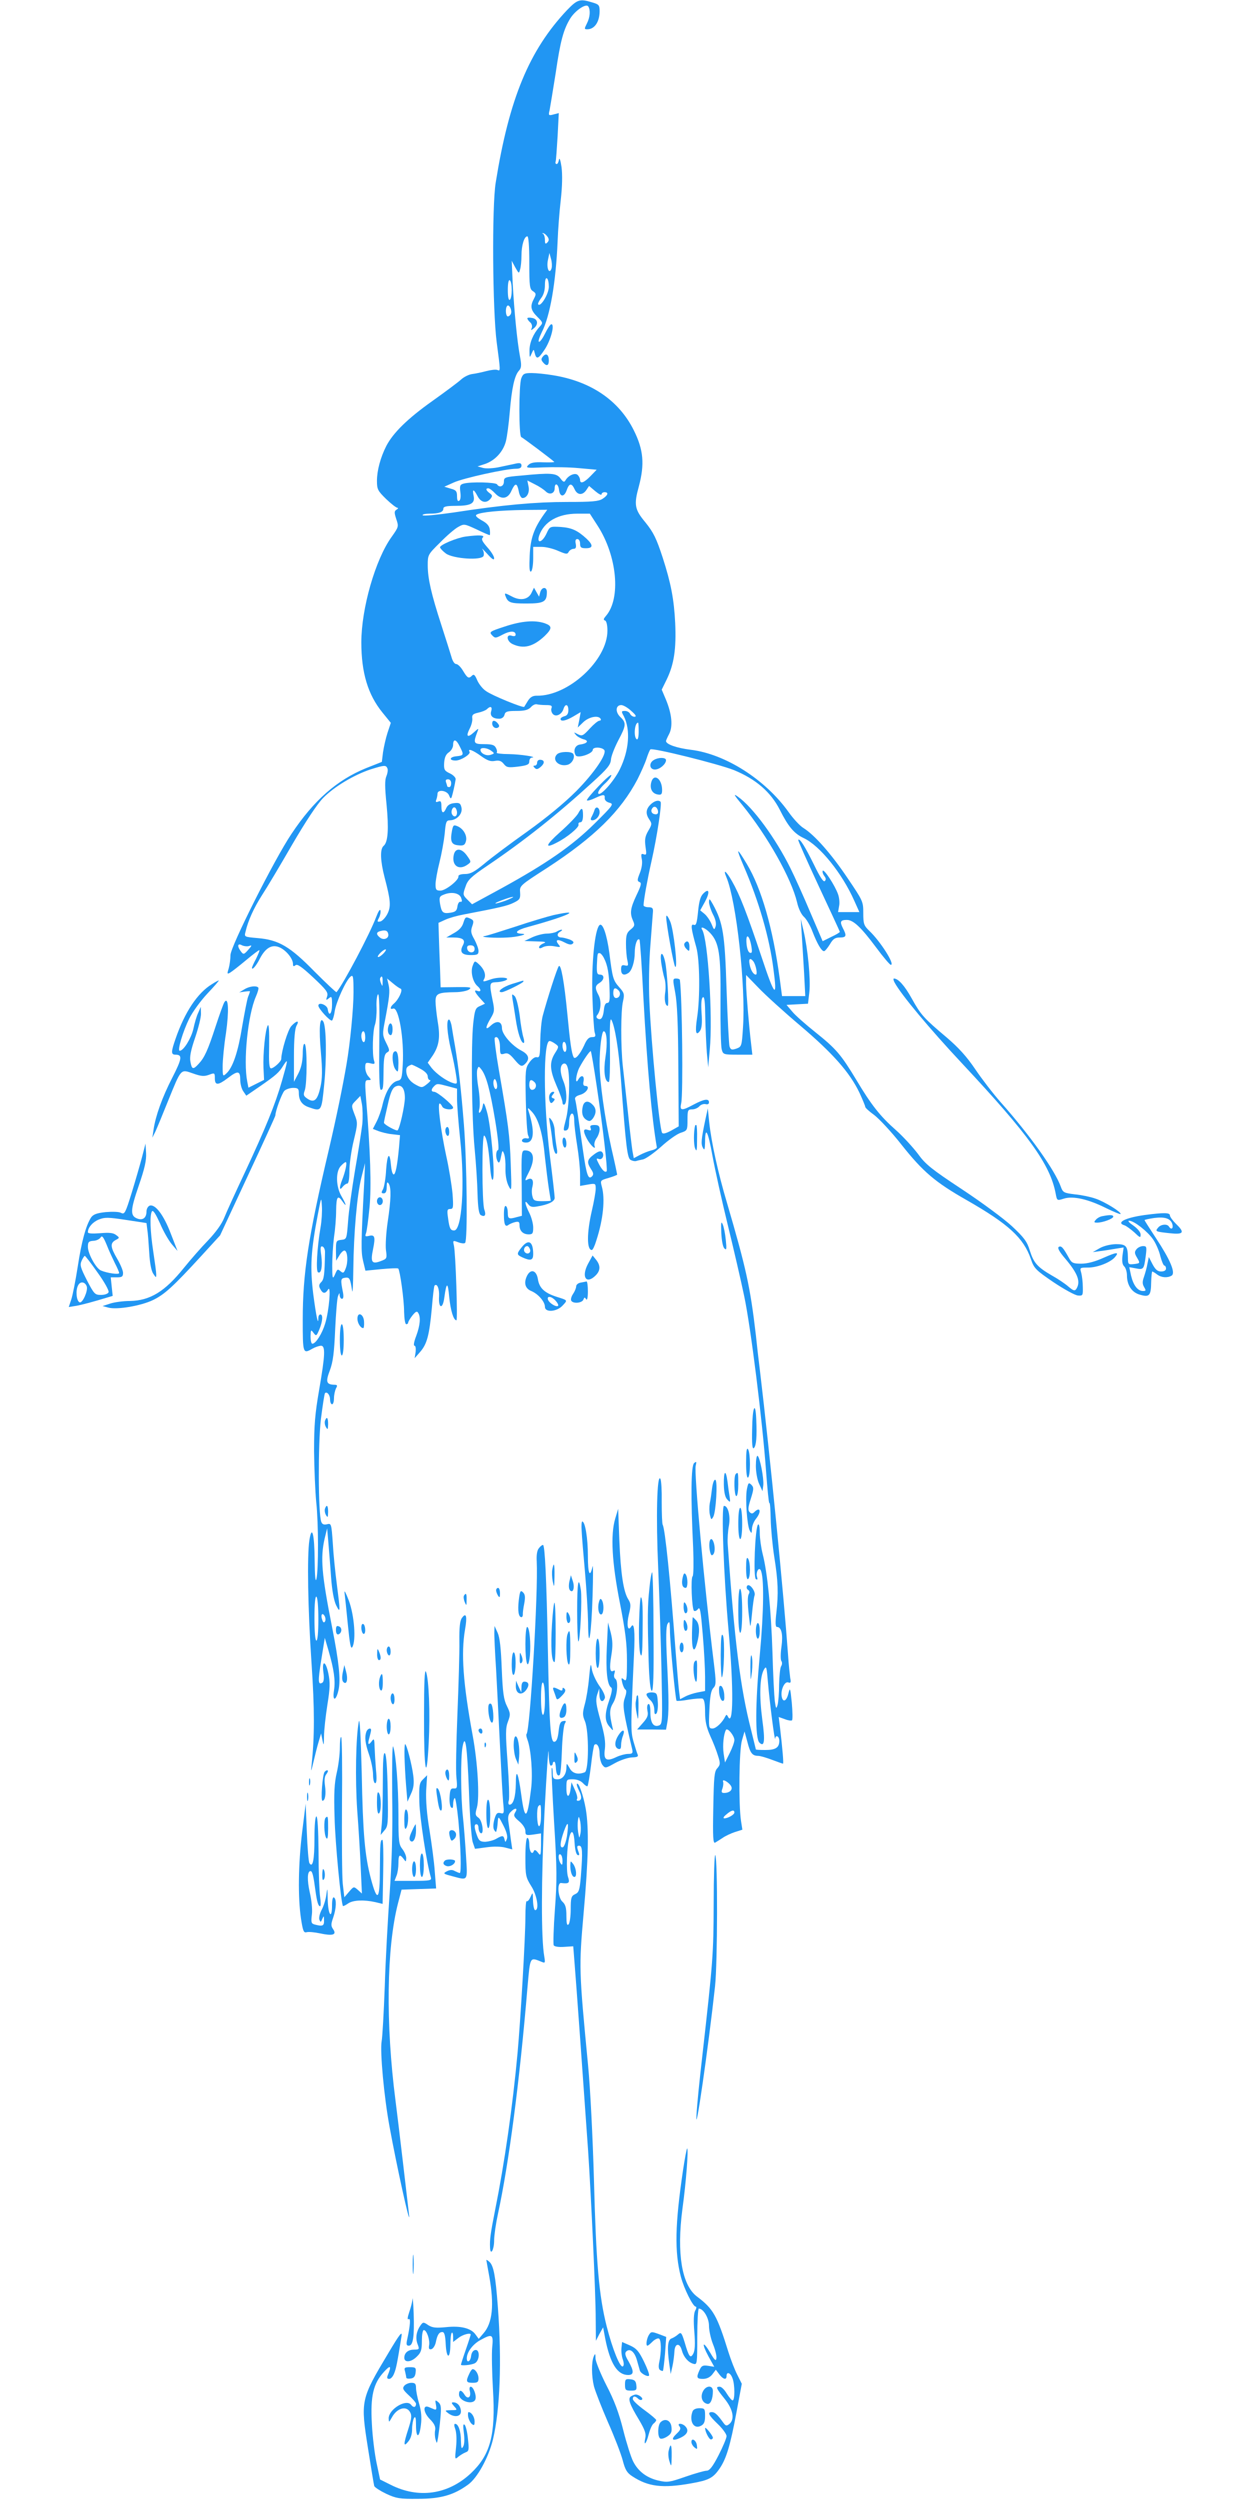 <?xml version="1.0" standalone="no"?>
<!DOCTYPE svg PUBLIC "-//W3C//DTD SVG 20010904//EN"
 "http://www.w3.org/TR/2001/REC-SVG-20010904/DTD/svg10.dtd">
<svg version="1.0" xmlns="http://www.w3.org/2000/svg"
 width="640pt" height="1280pt" viewBox="0 0 640 1280"
 preserveAspectRatio="xMidYMid meet">
<g transform="translate(0,1280) scale(0.1,-0.1)"
fill="#2196f3" stroke="none">
<path d="M2903 12748 c-193 -205 -296 -452 -365 -883 -20 -123 -16 -655 5
-817 20 -152 20 -149 3 -142 -8 3 -33 0 -56 -6 -23 -6 -55 -13 -72 -15 -17 -2
-43 -15 -57 -28 -14 -13 -81 -63 -147 -110 -127 -90 -201 -163 -236 -230 -30
-59 -48 -126 -48 -179 0 -43 4 -51 47 -93 26 -25 52 -45 58 -45 5 0 4 -4 -4
-9 -13 -8 -13 -15 -2 -49 13 -38 12 -40 -24 -91 -83 -115 -155 -366 -155 -540
0 -156 34 -268 108 -359 l43 -53 -17 -51 c-9 -28 -19 -73 -23 -100 l-6 -49
-81 -32 c-149 -61 -267 -164 -382 -337 -87 -129 -312 -577 -312 -620 0 -19 -4
-50 -9 -68 -9 -28 -8 -31 7 -22 9 5 46 34 82 64 36 30 66 53 68 51 2 -2 -6
-21 -17 -44 -12 -22 -21 -43 -21 -46 0 -15 22 10 40 46 29 56 62 75 100 59 34
-14 70 -58 70 -85 0 -13 3 -15 13 -7 9 8 32 -8 91 -63 67 -63 77 -76 71 -96
-7 -21 -6 -22 9 -10 14 12 16 9 16 -33 0 -47 -16 -64 -22 -23 -3 22 -48 39
-48 18 0 -15 61 -82 70 -76 4 3 11 25 14 49 8 48 57 156 81 176 13 11 15 0 15
-81 0 -82 -17 -259 -36 -369 -19 -111 -51 -268 -90 -435 -106 -449 -134 -635
-134 -872 0 -175 1 -176 50 -148 14 8 33 14 43 15 24 0 22 -46 -9 -226 -21
-122 -26 -179 -26 -314 1 -91 6 -208 11 -260 12 -108 12 -350 1 -395 -5 -19
-8 15 -9 95 -1 137 -14 186 -27 104 -12 -79 -8 -349 11 -629 16 -238 16 -375
0 -525 -4 -36 -2 -32 10 19 8 35 20 82 27 105 l12 41 7 -35 c6 -31 7 -29 8 20
0 30 8 102 17 160 14 87 15 115 5 163 -14 66 -34 68 -25 3 4 -28 2 -46 -5 -51
-23 -14 -24 5 -6 117 l18 112 19 -65 c28 -97 36 -154 28 -204 -9 -57 10 -56
23 1 12 53 3 141 -32 319 -55 278 -61 359 -39 457 l13 53 6 -70 c3 -38 10
-119 14 -179 5 -71 15 -122 26 -145 22 -44 22 -35 4 104 -8 61 -18 156 -21
213 -7 101 -8 103 -29 98 -16 -4 -25 -1 -30 12 -16 41 -17 398 -2 526 9 70 18
130 21 133 10 10 26 -9 26 -33 0 -13 5 -24 10 -24 6 0 10 14 10 31 0 17 5 39
10 50 9 15 7 19 -7 19 -42 1 -47 14 -24 74 16 43 22 90 27 208 4 84 10 162 15
173 7 17 8 17 8 3 1 -10 6 -18 12 -18 7 0 9 11 5 33 -13 65 -12 72 11 75 23 3
26 -3 36 -68 3 -14 5 36 6 111 2 187 19 380 41 469 l19 75 -4 -95 c-17 -318
-17 -359 -6 -406 l12 -50 81 8 c45 4 84 6 87 3 9 -10 30 -160 30 -222 1 -35 5
-63 11 -63 6 0 10 4 10 9 0 4 10 21 21 35 17 21 24 25 30 14 14 -21 10 -64
-10 -118 -11 -28 -15 -50 -9 -50 6 0 8 -14 6 -32 l-5 -32 28 32 c35 40 47 84
60 224 5 61 11 114 14 116 13 13 25 -16 23 -55 -4 -64 19 -69 27 -6 11 81 18
81 25 2 7 -69 22 -119 37 -119 7 0 -4 344 -13 383 -6 26 -5 27 21 17 15 -6 31
-8 36 -4 14 8 10 408 -6 609 -15 187 -27 289 -45 397 -6 35 -14 80 -17 101 -3
20 -10 37 -14 37 -15 0 -10 -70 10 -155 11 -44 22 -102 26 -129 7 -47 7 -48
-16 -41 -33 10 -84 46 -109 77 l-20 27 25 36 c33 50 40 94 26 175 -6 38 -11
84 -11 103 0 40 13 46 100 47 30 0 63 7 72 14 15 11 6 13 -64 12 l-82 -1 -3
95 c-2 52 -5 126 -6 165 l-2 70 35 16 c19 9 62 21 95 27 183 35 223 44 255 60
31 15 35 21 33 52 -3 35 -2 36 141 128 239 156 374 288 460 452 18 36 39 83
46 105 7 22 16 44 20 48 9 10 347 -74 428 -106 112 -46 188 -112 234 -202 44
-88 74 -123 123 -146 83 -39 197 -181 259 -321 l26 -58 -55 0 -54 0 5 30 c4
16 1 44 -5 61 -16 46 -74 134 -79 120 -2 -6 2 -18 9 -27 8 -10 9 -18 2 -25 -7
-7 -25 21 -55 83 -47 95 -73 137 -81 128 -2 -3 45 -108 104 -235 59 -126 108
-232 109 -236 0 -3 -20 -15 -44 -26 l-44 -22 -63 147 c-34 81 -80 183 -102
227 -76 153 -192 312 -269 366 -25 18 -21 10 22 -42 130 -160 252 -377 281
-499 7 -32 22 -63 36 -75 12 -11 32 -45 43 -75 24 -62 46 -100 59 -100 5 0 18
16 30 35 16 28 27 35 51 35 34 0 36 9 15 49 -16 32 -12 41 21 41 33 0 73 -38
149 -140 37 -50 71 -90 76 -90 23 0 -53 120 -110 174 -28 27 -31 36 -31 91 0
60 -2 63 -81 180 -82 122 -168 220 -226 256 -18 11 -52 48 -76 82 -119 166
-322 296 -499 318 -73 9 -128 28 -128 45 0 3 7 19 16 36 20 39 14 102 -16 175
l-22 52 26 53 c37 77 49 155 43 288 -6 122 -22 205 -64 335 -32 98 -47 129
-89 181 -55 66 -59 90 -33 184 30 113 24 187 -26 287 -76 153 -220 251 -415
282 -36 6 -84 11 -108 11 -37 0 -44 -3 -53 -27 -13 -34 -13 -297 0 -301 8 -3
156 -114 169 -127 2 -2 -23 -3 -57 -2 -44 2 -65 -2 -76 -14 -15 -15 -9 -16 77
-12 51 2 134 1 183 -4 l90 -8 -32 -33 c-33 -34 -53 -41 -53 -19 0 7 -5 18 -12
25 -13 13 -47 -1 -62 -26 -7 -13 -12 -11 -27 9 -20 27 -49 29 -201 14 -83 -7
-88 -9 -88 -31 0 -24 -23 -33 -35 -14 -7 11 -135 14 -171 4 -19 -5 -21 -11
-17 -44 3 -22 1 -40 -6 -44 -7 -5 -11 3 -11 23 0 26 -5 32 -32 39 l-33 10 49
22 c49 22 265 70 318 70 19 0 28 5 28 16 0 12 -7 15 -27 11 -16 -4 -53 -11
-84 -18 -31 -7 -69 -9 -85 -5 l-29 8 40 13 c50 18 91 62 105 115 6 23 15 90
20 150 10 121 24 187 47 212 13 15 14 27 5 75 -14 75 -29 227 -37 373 l-5 115
18 -34 c19 -33 19 -33 25 -10 4 13 7 45 7 71 0 52 14 98 30 98 6 0 10 -49 10
-135 0 -121 2 -136 19 -146 16 -11 17 -15 5 -38 -21 -39 -17 -59 17 -93 30
-30 30 -31 11 -52 -32 -35 -52 -83 -51 -123 0 -36 1 -37 11 -13 10 23 11 23
15 5 9 -37 18 -35 50 13 32 46 55 132 36 132 -5 0 -19 -20 -31 -45 -12 -25
-26 -45 -32 -45 -6 0 1 22 14 49 43 84 72 255 81 466 2 55 9 150 16 210 8 71
9 131 4 170 -5 33 -10 50 -13 38 -2 -13 -7 -23 -12 -23 -5 0 -8 6 -5 13 2 6 6
65 10 130 l6 118 -27 -7 c-25 -7 -27 -5 -20 22 3 16 17 101 31 189 24 165 40
224 75 281 26 41 81 78 92 61 12 -19 9 -56 -7 -87 -14 -28 -14 -30 2 -30 37 0
63 38 63 93 0 31 -4 35 -39 45 -62 19 -75 15 -128 -40z m-99 -1161 c8 -12 7
-20 -2 -29 -9 -9 -12 -7 -12 14 0 15 -5 29 -10 31 -6 3 -5 4 2 3 6 -1 16 -10
22 -19z m20 -161 c-11 -34 -27 0 -19 41 l8 38 8 -30 c5 -16 6 -38 3 -49z m-14
-94 c0 -36 -41 -104 -54 -91 -4 3 3 17 14 32 13 16 20 40 20 67 0 25 4 39 10
35 6 -3 10 -23 10 -43z m-190 -17 c0 -24 -4 -47 -10 -50 -6 -4 -10 15 -10 50
0 35 4 54 10 50 6 -3 10 -26 10 -50z m-4 -121 c-3 -8 -10 -14 -16 -14 -11 0
-14 43 -3 54 10 10 26 -23 19 -40z m178 -910 c20 -20 46 -11 46 16 0 30 18 24
22 -7 4 -38 26 -40 39 -4 13 38 26 39 41 6 14 -31 41 -32 60 -4 l14 21 32 -27
c18 -15 32 -22 32 -16 0 6 7 11 15 11 23 0 18 -16 -10 -34 -20 -13 -54 -16
-180 -16 -164 0 -330 -15 -583 -54 -84 -12 -155 -19 -158 -14 -3 4 13 8 35 8
49 0 71 8 71 26 0 10 15 14 61 14 80 0 102 12 94 51 -8 37 0 37 20 -1 17 -33
45 -39 66 -14 11 14 11 18 -4 29 -19 14 -22 25 -7 25 6 0 22 -12 35 -26 32
-34 66 -29 84 14 19 41 28 41 37 -3 3 -19 12 -35 19 -35 23 0 38 29 31 60 l-6
30 39 -20 c21 -10 46 -27 55 -36z m-8 -116 c-52 -73 -70 -123 -74 -212 -3 -64
-1 -87 7 -82 6 4 11 33 11 67 l0 59 43 0 c23 0 62 -10 86 -21 40 -17 46 -18
53 -4 5 8 16 15 25 15 11 0 14 7 11 25 -4 17 -1 25 8 25 8 0 14 -10 14 -23 0
-20 5 -24 30 -24 37 0 38 16 3 49 -47 43 -76 56 -133 60 -54 3 -55 3 -72 -34
-22 -47 -52 -54 -37 -9 25 70 96 111 195 111 l64 0 40 -62 c100 -155 120 -373
42 -462 -12 -14 -14 -20 -4 -23 7 -3 12 -23 12 -52 0 -152 -202 -337 -363
-333 -19 0 -32 -7 -44 -26 -9 -15 -18 -29 -19 -31 -5 -7 -167 59 -196 81 -17
11 -37 37 -45 56 -11 26 -17 32 -26 23 -17 -17 -23 -14 -46 24 -11 19 -27 35
-35 35 -9 0 -19 15 -25 38 -6 20 -29 93 -51 161 -52 160 -70 239 -70 307 0 53
1 55 63 116 34 35 76 71 93 80 30 17 32 16 93 -12 35 -17 65 -30 68 -30 2 0 3
12 1 27 -2 20 -14 34 -42 49 -26 15 -34 24 -26 29 21 13 118 22 244 24 l118 1
-16 -22z m10 -978 c26 0 32 -3 28 -15 -4 -8 -1 -22 6 -30 15 -18 46 -4 55 25
9 29 25 25 25 -6 0 -17 -6 -28 -20 -31 -11 -3 -20 -9 -20 -14 0 -15 27 -10 66
13 l37 22 -7 -40 -8 -39 29 28 c29 27 76 36 88 17 3 -5 1 -10 -6 -10 -7 0 -29
-18 -50 -41 -34 -37 -39 -39 -61 -28 -20 11 -22 11 -10 -3 7 -9 25 -19 39 -23
30 -7 21 -22 -17 -27 -26 -3 -37 -32 -22 -56 11 -16 87 9 87 29 1 15 43 15 58
0 18 -18 -50 -118 -143 -212 -61 -61 -152 -136 -251 -207 -86 -61 -185 -135
-219 -164 -51 -42 -71 -53 -99 -53 -22 0 -35 -5 -34 -12 4 -18 -65 -73 -92
-73 -22 0 -25 5 -25 33 0 17 9 68 20 111 11 44 23 110 27 148 5 60 8 68 27 68
35 1 65 33 59 64 -5 23 -10 27 -37 24 -21 -2 -34 -10 -41 -25 -14 -32 -25 -28
-25 8 0 25 -3 30 -16 25 -12 -5 -15 -2 -10 10 3 8 6 22 6 30 0 24 49 17 59 -8
7 -18 10 -19 14 -8 5 15 16 63 20 90 1 8 -12 22 -29 30 -28 13 -32 19 -30 54
2 28 9 44 24 54 12 8 22 25 22 38 0 33 16 30 34 -8 22 -43 21 -46 -16 -50 -37
-3 -41 -22 -5 -22 27 0 79 33 71 45 -11 19 18 8 59 -22 32 -23 49 -29 70 -25
22 4 33 1 46 -15 15 -19 23 -20 74 -14 47 6 57 11 57 26 0 11 6 20 13 20 33 3
-56 17 -117 18 -38 0 -66 4 -63 7 3 4 2 15 -4 25 -7 15 -21 19 -61 19 -54 0
-56 5 -33 65 7 18 5 17 -18 -4 -34 -31 -43 -22 -22 19 9 17 15 41 13 53 -2 17
4 22 30 28 19 4 39 12 45 18 18 18 29 13 22 -10 -8 -24 8 -39 41 -39 13 0 24
8 27 20 4 17 14 20 61 20 42 0 60 5 74 19 9 11 23 17 30 15 8 -2 29 -4 48 -4z
m436 -30 c24 -21 28 -29 17 -30 -9 0 -19 7 -23 15 -3 8 -15 15 -26 15 -19 0
-20 -2 -6 -27 35 -70 27 -174 -20 -271 -30 -62 -104 -144 -111 -124 -3 8 11
28 31 47 20 18 36 38 36 46 0 7 -29 -18 -65 -56 -36 -37 -63 -70 -60 -73 3 -3
21 2 40 11 45 21 53 21 51 0 0 -10 9 -19 24 -23 24 -6 20 -12 -76 -107 -114
-113 -245 -204 -478 -332 l-149 -81 -24 24 c-23 23 -24 26 -10 65 11 35 27 51
113 109 189 128 359 263 539 428 74 67 91 88 93 114 1 18 18 61 37 98 41 77
43 91 11 121 -27 26 -24 61 5 61 10 0 33 -13 51 -30z m38 -106 c0 -27 -4 -43
-10 -39 -17 11 -11 85 7 85 2 0 3 -21 3 -46z m-755 -98 c18 -13 18 -14 -4 -21
-22 -7 -51 8 -51 26 0 14 34 11 55 -5z m-531 -91 c3 -8 0 -26 -6 -40 -8 -18
-8 -55 1 -143 12 -125 8 -194 -15 -213 -19 -16 -17 -76 5 -161 31 -118 34
-149 14 -188 -10 -19 -26 -36 -36 -38 -16 -3 -17 -1 -7 18 6 11 10 29 8 38 -2
10 -11 -4 -22 -33 -32 -86 -167 -341 -203 -385 -2 -2 -52 45 -112 105 -126
129 -184 163 -292 172 -68 6 -69 6 -62 32 13 57 42 121 84 187 25 38 94 154
154 258 70 120 128 208 160 241 56 57 158 118 243 146 71 22 78 23 86 4z m326
-75 c0 -11 -4 -20 -10 -20 -5 0 -10 2 -10 4 0 2 -3 11 -6 20 -4 11 -1 16 10
16 9 0 16 -8 16 -20z m30 -151 c0 -20 -15 -26 -25 -9 -9 15 3 43 15 35 5 -3
10 -15 10 -26z m21 -436 c6 -16 5 -22 -4 -20 -7 1 -13 -10 -15 -24 -3 -22 -10
-28 -35 -32 -39 -6 -46 0 -54 46 -5 32 -3 38 18 46 40 17 81 9 90 -16z m243
-8 c-17 -8 -44 -16 -60 -20 -16 -3 -6 4 21 14 57 22 86 26 39 6z m-616 -178
c4 -22 -24 -33 -43 -17 -20 16 -19 28 3 33 26 7 37 2 40 -16z m-711 -60 c14 5
13 1 -6 -20 -22 -25 -25 -25 -37 -9 -21 27 -18 45 5 32 11 -5 28 -7 38 -3z
m688 -37 c-10 -11 -23 -20 -28 -20 -13 0 24 39 37 39 5 1 1 -8 -9 -19z m-6
-147 c0 -25 -1 -25 -8 -8 -5 11 -7 23 -4 28 8 14 13 7 12 -20z m92 -35 c14 -5
-10 -56 -35 -77 -19 -16 -21 -32 -3 -25 28 10 57 -156 49 -288 -4 -71 -6 -77
-28 -82 -31 -8 -59 -54 -75 -120 -6 -28 -20 -68 -31 -89 l-19 -37 28 -11 c16
-6 47 -14 69 -16 l42 -5 -5 -62 c-9 -95 -18 -141 -28 -139 -6 2 -11 22 -13 45
-6 74 -19 63 -25 -20 -2 -44 -10 -89 -16 -101 -10 -17 -9 -21 4 -21 10 0 15
10 15 33 0 24 3 28 10 17 14 -21 12 -82 -5 -196 -8 -54 -12 -119 -9 -144 6
-44 5 -45 -27 -57 -45 -17 -53 -6 -39 61 13 64 9 76 -22 68 -18 -4 -20 -2 -14
14 4 10 12 70 18 133 10 108 5 280 -19 574 -5 70 -4 77 12 77 17 0 17 1 2 18
-10 10 -17 31 -17 46 0 25 3 27 26 22 22 -6 25 -4 19 14 -10 32 -7 153 5 184
5 15 9 54 8 86 -2 33 2 63 7 69 7 7 9 -73 7 -239 -2 -170 0 -250 8 -250 12 0
13 10 14 108 1 57 5 75 17 83 15 8 15 12 -4 50 -19 38 -19 46 -7 108 24 126
27 154 20 187 l-8 34 29 -24 c15 -13 34 -26 40 -28z m-181 -249 c0 -17 -4 -28
-10 -24 -5 3 -10 17 -10 31 0 13 5 24 10 24 6 0 10 -14 10 -31z m280 -160 c25
-13 40 -28 40 -40 0 -10 5 -19 11 -19 7 0 0 -9 -14 -20 -25 -20 -28 -20 -56
-5 -33 17 -51 43 -51 74 0 16 6 22 27 30 1 1 21 -8 43 -20z m-77 -151 c-1 -41
-26 -154 -37 -165 -5 -6 -68 28 -70 38 -1 3 8 44 19 91 14 64 24 87 40 95 30
14 48 -8 48 -59z m222 60 l45 -12 0 -53 c0 -29 7 -121 16 -205 25 -237 9 -468
-31 -468 -19 0 -24 11 -31 64 -6 40 -4 46 11 46 16 0 17 7 12 78 -4 42 -18
131 -33 197 -27 127 -45 265 -33 265 4 0 9 -7 13 -15 6 -16 56 -21 56 -6 0 13
-81 81 -97 81 -16 0 -17 12 -1 28 15 15 17 15 73 0z m-440 -193 c-4 -33 -20
-139 -37 -235 -16 -96 -33 -215 -36 -265 -7 -89 -7 -90 -34 -93 -27 -3 -28 -6
-28 -55 l1 -52 17 28 c9 15 21 26 27 24 15 -5 18 -58 5 -91 -9 -24 -13 -26
-25 -16 -17 14 -17 15 -32 -20 -10 -21 -12 -14 -12 50 0 41 4 106 9 145 6 38
11 100 11 137 1 72 8 82 33 46 23 -33 19 -15 -6 28 -28 48 -30 124 -4 153 11
12 22 21 26 21 9 0 -2 -50 -19 -93 -15 -38 -13 -56 3 -34 7 9 18 17 24 17 7 0
11 25 11 65 0 36 10 106 22 155 21 87 21 92 4 135 -17 45 -17 46 7 70 l23 24
8 -42 c4 -23 5 -69 2 -102z m-214 -530 c-18 -106 -24 -222 -13 -229 17 -10 24
30 17 86 -6 40 -4 49 6 46 8 -3 14 -17 13 -31 -2 -113 -5 -137 -19 -151 -12
-12 -14 -20 -5 -36 13 -25 26 -25 40 -2 16 25 5 -109 -15 -174 -15 -51 -48
-104 -66 -104 -5 0 -9 17 -9 38 1 34 2 36 15 18 14 -18 15 -18 30 17 17 42 20
77 5 77 -5 0 -10 -7 -10 -17 0 -46 -11 6 -26 120 -17 138 -13 221 24 412 17
88 17 89 20 40 2 -27 -1 -77 -7 -110z m-11 -2006 c0 -66 -4 -109 -10 -109 -6
0 -10 45 -10 116 0 74 4 113 10 109 6 -4 10 -53 10 -116z m34 -11 c-5 -8 -10
-5 -14 8 -10 25 0 41 12 20 5 -9 6 -21 2 -28z"/>
<path d="M2385 10053 c-46 -6 -136 -44 -132 -56 2 -6 15 -20 30 -31 37 -27
184 -37 193 -12 3 9 1 24 -6 34 -7 9 4 -1 24 -23 26 -29 36 -35 36 -23 0 10
-16 35 -35 56 -26 30 -32 41 -23 50 12 12 -18 14 -87 5z"/>
<path d="M2722 9766 c-16 -36 -58 -44 -103 -19 -32 17 -37 18 -32 4 13 -37 25
-41 109 -41 89 0 104 9 104 59 0 28 -26 27 -34 -1 l-6 -23 -13 23 -13 23 -12
-25z"/>
<path d="M2584 9592 c-77 -25 -80 -28 -65 -44 16 -17 19 -16 55 3 38 20 66 20
66 -1 0 -7 -8 -9 -20 -5 -31 10 -26 -29 5 -43 56 -26 105 -13 163 41 40 39 40
52 1 66 -51 17 -118 12 -205 -17z"/>
<path d="M2520 9096 c0 -18 17 -29 30 -21 8 5 7 11 -1 21 -15 18 -29 18 -29 0z"/>
<path d="M2852 8938 c-28 -28 8 -65 53 -54 24 6 41 38 30 56 -9 14 -68 13 -83
-2z"/>
<path d="M2750 8895 c0 -8 -5 -15 -12 -15 -9 0 -9 -3 0 -12 9 -9 16 -7 32 7
21 19 18 35 -6 35 -8 0 -14 -7 -14 -15z"/>
<path d="M2314 8546 c-10 -54 -3 -71 33 -74 25 -3 33 1 38 19 9 27 -10 64 -41
78 -21 9 -24 8 -30 -23z"/>
<path d="M2324 8426 c-14 -57 25 -86 71 -52 18 13 18 14 -4 45 -27 38 -58 41
-67 7z"/>
<path d="M3044 8653 c-3 -10 -10 -26 -15 -35 -7 -13 -5 -18 4 -18 18 0 37 21
37 41 0 25 -19 34 -26 12z"/>
<path d="M2960 8635 c-8 -14 -49 -57 -92 -95 -75 -67 -82 -88 -17 -54 52 26
116 79 111 92 -2 7 2 12 10 12 8 0 13 13 13 35 0 41 -7 44 -25 10z"/>
<path d="M1988 7543 c-6 -22 1 -43 13 -43 5 0 9 14 9 30 0 33 -15 41 -22 13z"/>
<path d="M2016 7413 c-11 -12 -6 -69 9 -89 13 -17 14 -15 15 33 0 49 -9 71
-24 56z"/>
<path d="M1930 6650 c0 -11 7 -20 15 -20 8 0 15 9 15 20 0 11 -7 20 -15 20 -8
0 -15 -9 -15 -20z"/>
<path d="M2280 7011 c0 -11 5 -23 10 -26 6 -4 10 5 10 19 0 14 -4 26 -10 26
-5 0 -10 -9 -10 -19z"/>
<path d="M2700 11170 c0 -4 6 -13 14 -20 8 -6 12 -19 9 -28 -6 -15 -5 -15 10
-3 25 20 21 48 -8 53 -14 3 -25 2 -25 -2z"/>
<path d="M2780 10975 c-10 -12 -10 -18 0 -30 18 -22 30 -18 30 9 0 31 -14 40
-30 21z"/>
<path d="M3348 8909 c-27 -15 -23 -49 5 -49 25 0 57 28 57 48 0 15 -39 15 -62
1z"/>
<path d="M3334 8793 c-8 -32 6 -57 35 -61 17 -3 21 2 21 23 0 59 -44 89 -56
38z"/>
<path d="M3330 8680 c-24 -24 -25 -48 -5 -77 14 -20 13 -25 -6 -57 -16 -28
-19 -44 -14 -81 6 -39 5 -44 -9 -39 -13 5 -15 1 -10 -25 4 -18 0 -46 -10 -71
-14 -35 -14 -41 -2 -46 12 -4 9 -17 -15 -67 -32 -68 -35 -93 -18 -131 10 -22
9 -28 -12 -45 -20 -16 -24 -28 -24 -73 0 -29 3 -67 7 -84 6 -28 5 -31 -12 -27
-16 4 -20 0 -20 -21 0 -26 14 -33 37 -18 18 11 33 59 33 105 0 40 13 77 24 66
3 -2 12 -135 20 -294 20 -365 43 -620 69 -769 1 -5 -11 -12 -28 -16 -16 -4
-43 -15 -60 -24 l-30 -16 -7 38 c-3 20 -14 109 -23 197 -10 88 -21 194 -26
235 -11 101 -11 286 1 334 8 36 6 43 -20 72 -31 35 -34 47 -50 174 -13 97 -35
159 -51 143 -24 -24 -41 -196 -36 -363 3 -91 8 -175 12 -187 6 -19 4 -23 -14
-23 -16 0 -27 -11 -41 -44 -21 -45 -45 -73 -53 -59 -10 19 -18 72 -32 220 -16
166 -33 260 -44 246 -8 -8 -59 -167 -82 -253 -7 -25 -12 -84 -13 -131 -1 -74
-3 -85 -17 -82 -10 3 -25 -8 -38 -26 -21 -29 -22 -39 -19 -193 2 -90 7 -171
12 -181 7 -15 5 -18 -9 -15 -10 2 -20 -3 -22 -9 -3 -8 5 -13 21 -13 41 0 45
60 11 165 -5 16 -1 14 19 -8 33 -36 55 -110 66 -232 6 -55 15 -127 20 -160 5
-33 10 -61 10 -62 0 -2 -20 -3 -44 -3 -38 0 -45 3 -50 25 -4 14 -4 36 0 49 8
33 -2 49 -25 37 -15 -9 -15 -4 6 36 35 69 27 113 -19 113 -18 0 -19 -11 -17
-167 l1 -168 -24 -6 c-42 -12 -48 -10 -48 20 0 17 -4 33 -10 36 -6 4 -10 -13
-10 -43 0 -52 7 -67 24 -53 6 4 21 11 34 14 18 4 22 1 22 -17 0 -28 18 -46 47
-46 20 0 23 5 23 35 0 20 -9 53 -20 75 -23 45 -27 73 -6 45 10 -14 21 -17 47
-12 56 9 89 25 89 44 0 10 -11 108 -25 218 -33 269 -34 586 -1 585 6 0 19 -7
30 -15 18 -13 18 -15 -3 -48 -29 -47 -26 -86 9 -167 17 -38 30 -76 30 -85 0
-9 5 -13 10 -10 15 9 12 78 -5 118 -19 46 -19 83 0 91 10 3 17 -3 22 -22 13
-46 7 -204 -10 -265 -14 -53 -14 -58 1 -55 11 2 16 15 16 42 1 53 26 62 26 9
0 -21 7 -78 15 -128 8 -49 15 -116 15 -148 l0 -59 40 7 c39 7 40 6 40 -22 0
-15 -9 -66 -20 -113 -26 -113 -26 -200 0 -200 5 0 15 21 23 48 36 110 46 215
28 278 -8 30 -7 31 35 43 24 7 44 15 44 17 0 2 -13 64 -30 137 -34 154 -60
341 -60 430 0 81 11 167 21 167 16 0 20 -62 9 -132 -11 -71 -4 -128 17 -128 5
0 7 75 6 167 -2 114 0 163 7 152 18 -31 38 -153 49 -304 26 -352 33 -405 50
-414 9 -5 21 -7 26 -6 6 2 22 6 38 9 15 4 56 33 92 65 36 33 81 65 100 71 34
11 35 13 35 66 0 50 2 54 24 54 13 0 29 7 37 16 7 8 21 13 31 11 11 -3 18 0
18 9 0 21 -25 17 -78 -11 -63 -34 -73 -33 -64 8 10 47 5 537 -7 630 -1 4 -9 7
-19 7 -18 0 -18 -4 -5 -72 10 -52 15 -163 16 -379 l2 -306 -39 -22 c-26 -14
-42 -18 -46 -11 -14 22 -56 456 -65 670 -4 85 -2 205 5 290 6 80 12 156 13
170 2 20 -3 25 -23 25 -14 0 -25 5 -25 10 1 29 19 129 41 227 28 124 54 295
46 303 -11 11 -33 4 -52 -15z m37 -25 c7 -20 -2 -29 -21 -22 -9 4 -13 13 -10
22 8 19 23 19 31 0z m-274 -762 c18 -35 26 -80 28 -163 2 -51 0 -65 -12 -65
-9 0 -15 -13 -17 -35 -4 -40 -15 -56 -32 -45 -7 4 -8 11 -2 18 19 24 22 72 7
101 -20 37 -19 49 5 64 25 15 26 42 2 42 -15 0 -17 8 -16 48 3 63 3 62 14 62
5 0 16 -12 23 -27z m74 -164 c14 -14 6 -39 -13 -39 -8 0 -14 10 -14 25 0 27 9
32 27 14z m-267 -295 c0 -14 -4 -22 -10 -19 -5 3 -10 17 -10 31 0 14 4 22 10
19 6 -3 10 -17 10 -31z m155 -194 c32 -212 57 -431 51 -437 -8 -9 -24 7 -40
38 -14 27 -14 30 0 25 18 -7 31 21 16 36 -7 7 -20 3 -41 -13 -35 -26 -38 -39
-15 -75 13 -19 14 -28 5 -37 -19 -19 -28 6 -46 132 -24 169 -35 244 -40 261
-4 11 5 19 27 25 33 10 52 45 25 45 -10 0 -13 8 -9 25 5 29 -12 34 -27 8 -18
-32 -13 24 5 60 21 40 55 89 59 85 2 -2 16 -82 30 -178z m-318 19 c14 -14 6
-39 -13 -39 -8 0 -14 10 -14 25 0 27 9 32 27 14z"/>
<path d="M2984 7136 c-8 -34 -2 -57 19 -70 15 -9 21 -7 33 8 18 26 18 51 -2
70 -22 23 -43 20 -50 -8z"/>
<path d="M3024 7024 c4 -12 1 -14 -14 -9 -24 8 -26 -5 -6 -44 17 -33 50 -64
40 -38 -3 9 1 26 10 39 9 12 16 33 16 45 0 18 -6 23 -26 23 -20 0 -25 -4 -20
-16z"/>
<path d="M3808 8365 c77 -178 132 -367 152 -527 21 -155 7 -142 -59 57 -77
230 -113 323 -153 393 -30 53 -48 66 -29 21 51 -120 100 -561 85 -771 -6 -95
-7 -97 -34 -107 -24 -8 -29 -6 -35 12 -3 12 -10 144 -15 292 -9 285 -18 340
-70 435 -17 30 -19 32 -20 12 0 -12 9 -41 20 -63 14 -26 18 -48 14 -62 -7 -20
-8 -20 -21 12 -8 19 -24 42 -36 52 l-22 18 25 45 c26 49 21 72 -10 40 -14 -14
-21 -40 -26 -92 -6 -59 -10 -72 -22 -67 -17 6 -14 -18 13 -115 18 -65 20 -258
4 -361 -11 -74 -6 -96 15 -67 9 12 12 41 8 92 -3 48 -1 76 7 80 8 5 11 -24 12
-101 1 -59 5 -142 8 -183 l7 -75 8 90 c16 168 -9 567 -39 615 -13 21 17 9 41
-17 46 -49 55 -109 53 -349 -1 -121 2 -231 6 -246 7 -27 9 -28 82 -28 l75 0
-6 53 c-11 90 -25 260 -26 309 l0 46 63 -65 c34 -36 131 -124 215 -195 165
-140 252 -238 302 -342 16 -35 30 -68 30 -73 0 -5 21 -24 46 -42 25 -19 88
-86 139 -151 110 -139 173 -193 335 -285 213 -122 290 -192 328 -301 16 -48
25 -57 116 -119 54 -36 110 -67 125 -68 25 -2 26 0 25 43 0 25 -4 57 -8 73 -8
27 -7 27 35 27 48 0 116 27 138 54 23 27 9 26 -59 -4 -42 -19 -82 -30 -113
-30 -43 0 -50 3 -65 31 -29 52 -38 62 -51 55 -8 -5 2 -24 32 -59 66 -78 81
-119 58 -156 -8 -12 -15 -10 -40 11 -17 15 -54 40 -83 56 -76 44 -95 65 -115
128 -14 47 -29 67 -92 126 -41 38 -156 123 -256 189 -156 103 -187 128 -225
181 -25 33 -75 88 -112 121 -81 71 -128 131 -203 257 -79 131 -104 160 -209
244 -50 40 -105 88 -120 107 l-29 34 55 3 55 3 7 60 c7 67 -8 220 -30 314
l-14 60 5 -80 c3 -44 8 -133 12 -197 l6 -118 -60 0 -59 0 -12 91 c-35 257 -93
460 -168 585 -54 90 -58 87 -16 -11z m39 -410 c5 -30 3 -37 -8 -33 -8 3 -15
22 -17 49 -4 54 15 42 25 -16z m10 -77 c13 -17 23 -68 13 -68 -13 0 -27 24
-32 53 -6 29 3 35 19 15z"/>
<path d="M2835 8115 c-33 -8 -121 -34 -195 -59 -74 -24 -146 -47 -160 -49 -30
-5 56 -11 118 -7 51 2 111 18 75 19 -45 2 -30 19 30 35 199 54 289 95 132 61z"/>
<path d="M3411 8104 c-1 -28 38 -247 46 -254 15 -13 -8 194 -26 233 -13 29
-20 36 -20 21z"/>
<path d="M2373 8077 c-6 -22 -21 -39 -48 -54 l-40 -23 35 0 c50 0 65 -12 50
-40 -18 -34 -6 -50 40 -50 34 0 40 3 40 21 0 12 -10 38 -21 59 -18 31 -20 43
-11 68 9 26 8 31 -13 40 -20 9 -23 7 -32 -21z m57 -136 c0 -24 -34 -22 -38 2
-2 12 3 17 17 17 14 0 21 -6 21 -19z"/>
<path d="M2850 8030 c-8 -5 -31 -10 -50 -10 -19 0 -53 -9 -75 -19 l-40 -19 60
-2 c47 -1 55 -3 38 -10 -13 -5 -23 -14 -23 -20 0 -7 7 -7 21 1 12 6 36 8 57 4
32 -6 34 -5 22 9 -20 25 -6 30 30 11 23 -12 35 -14 43 -6 7 7 2 13 -17 21 -15
5 -33 10 -41 10 -22 0 -27 18 -8 29 10 6 14 10 8 11 -5 0 -17 -5 -25 -10z"/>
<path d="M3504 7969 c-3 -6 1 -18 10 -27 15 -15 16 -14 16 11 0 27 -13 36 -26
16z"/>
<path d="M3385 7874 c4 -27 11 -64 17 -83 6 -18 7 -50 4 -71 -6 -38 0 -70 13
-70 7 0 -3 182 -14 228 -12 53 -27 50 -20 -4z"/>
<path d="M2420 7855 c-12 -31 1 -85 26 -105 19 -17 18 -31 -3 -23 -19 7 -12
-9 20 -44 l20 -22 -26 -12 c-23 -10 -26 -19 -34 -88 -12 -113 -8 -487 7 -641
7 -74 14 -179 15 -234 2 -68 7 -101 16 -107 21 -12 29 -1 19 27 -13 32 -13
387 -1 380 12 -8 22 -57 30 -156 4 -55 10 -79 15 -68 12 25 -11 280 -31 346
-13 45 -18 52 -21 32 -2 -14 -8 -29 -14 -35 -7 -7 -8 0 -3 22 3 18 1 65 -6
106 -7 41 -9 82 -5 92 6 17 7 17 21 -1 25 -33 44 -104 70 -259 15 -91 21 -151
15 -153 -12 -4 -13 -42 -1 -60 6 -10 11 -2 16 25 7 35 8 36 16 15 5 -13 8 -46
7 -75 -1 -32 5 -66 15 -87 17 -34 17 -31 12 110 -5 147 -12 201 -61 483 -15
86 -24 160 -21 163 13 14 27 -10 27 -47 0 -37 2 -40 22 -34 17 6 28 -1 53 -31
27 -32 35 -36 48 -26 32 27 27 51 -12 72 -49 25 -101 84 -101 116 0 35 -26 41
-56 14 -30 -29 -31 -13 -2 36 20 34 21 41 10 93 -17 84 -16 91 16 92 15 0 36
4 47 8 40 16 -31 22 -74 6 -38 -13 -41 -13 -32 3 11 21 0 51 -28 76 -20 18
-21 18 -31 -9z m123 -628 c-9 -14 -22 23 -15 42 4 10 8 8 14 -8 4 -13 5 -28 1
-34z"/>
<path d="M4580 7770 c33 -62 181 -239 346 -415 341 -365 451 -517 479 -666 7
-37 7 -37 42 -26 47 15 125 -3 215 -48 39 -19 73 -33 75 -31 8 8 -82 64 -128
79 -25 9 -73 19 -106 22 -56 7 -61 9 -72 40 -30 83 -156 261 -307 431 -39 44
-98 121 -131 170 -44 65 -85 110 -147 163 -115 97 -131 114 -178 199 -36 65
-69 102 -91 102 -4 0 -3 -9 3 -20z"/>
<path d="M1085 7761 c-74 -45 -139 -143 -186 -279 -24 -69 -24 -82 0 -82 36 0
33 -20 -17 -118 -51 -99 -86 -196 -96 -267 l-6 -40 15 30 c8 17 37 87 65 157
69 170 64 164 128 142 42 -15 57 -16 82 -7 29 11 30 10 30 -18 0 -37 16 -37
66 1 52 40 64 38 64 -8 0 -21 7 -48 16 -60 l15 -22 67 46 c87 60 101 73 123
109 25 39 24 31 -7 -78 -35 -123 -85 -244 -189 -467 -48 -102 -96 -207 -107
-235 -12 -31 -43 -74 -82 -115 -35 -36 -90 -99 -124 -141 -98 -122 -173 -168
-277 -170 -33 0 -78 -6 -100 -13 l-40 -13 30 -8 c44 -12 167 9 229 39 59 29
102 68 247 226 l96 105 141 303 c78 167 142 307 142 311 0 23 33 112 46 126 8
8 29 15 45 15 24 0 29 -4 29 -26 0 -38 16 -61 51 -73 66 -23 65 -23 79 117 13
132 11 297 -5 322 -18 29 -23 -37 -12 -159 8 -91 7 -134 -2 -175 -15 -69 -32
-84 -66 -62 -21 14 -23 20 -15 42 13 34 13 231 0 239 -6 4 -10 -16 -10 -52 -1
-40 -8 -71 -23 -100 l-22 -42 0 132 c0 88 5 140 13 155 17 29 1 28 -26 -1 -18
-19 -51 -127 -52 -169 0 -13 -39 -48 -52 -48 -10 0 -12 29 -10 117 1 72 -1
112 -7 103 -13 -22 -25 -146 -22 -217 l3 -62 -40 -20 -40 -20 -6 31 c-21 105
3 341 44 435 10 23 16 44 12 47 -10 11 -47 6 -72 -10 l-25 -15 28 4 c15 2 27
3 27 1 0 -1 -4 -14 -10 -28 -5 -14 -18 -82 -30 -151 -21 -131 -48 -211 -81
-241 -18 -17 -19 -16 -19 37 0 30 7 106 17 169 16 113 13 191 -8 159 -5 -7
-25 -63 -45 -124 -40 -123 -57 -160 -87 -192 -28 -31 -35 -29 -42 11 -5 24 2
59 24 123 17 50 31 106 30 124 l-1 34 -13 -30 c-8 -16 -19 -54 -25 -83 -11
-48 -50 -112 -70 -112 -13 0 16 98 49 165 17 34 59 92 93 128 35 37 61 67 58
67 -3 0 -18 -8 -35 -19z"/>
<path d="M2621 7762 c-48 -15 -81 -42 -52 -42 14 0 111 48 111 55 0 3 -1 5 -2
4 -2 0 -27 -8 -57 -17z"/>
<path d="M2624 7685 c3 -17 10 -61 16 -100 11 -76 28 -125 41 -125 4 0 4 12
-1 28 -5 15 -14 65 -19 112 -7 49 -17 91 -26 100 -14 13 -15 12 -11 -15z"/>
<path d="M2814 7195 c-4 -8 -3 -23 0 -32 5 -13 9 -14 19 -3 9 10 9 14 -1 17
-10 4 -10 8 -1 19 9 11 9 14 0 14 -6 0 -14 -7 -17 -15z"/>
<path d="M3612 7070 c-22 -104 -24 -128 -13 -147 8 -15 10 -9 11 29 0 86 15
58 38 -71 13 -71 48 -229 78 -352 30 -123 68 -287 84 -364 34 -159 94 -644
112 -895 7 -93 14 -167 17 -165 4 2 6 -36 7 -83 1 -48 9 -134 18 -192 20 -124
22 -189 11 -287 -6 -52 -5 -73 3 -73 23 0 32 -38 23 -102 -5 -35 -5 -68 0 -73
4 -6 4 -17 -1 -25 -6 -8 -10 -51 -11 -95 0 -44 -4 -91 -8 -105 -7 -22 -8 -19
-14 20 -3 25 -9 137 -12 250 -7 220 -26 410 -50 503 -8 32 -15 81 -15 109 0
31 -4 48 -9 42 -15 -16 -25 -270 -11 -279 8 -5 10 -2 6 11 -7 22 8 52 18 36
19 -31 17 -211 -4 -437 -23 -249 -24 -425 -2 -447 26 -26 30 8 15 117 -16 121
-13 218 8 256 13 22 14 17 21 -66 8 -96 35 -308 37 -287 2 22 21 13 21 -11 0
-35 -19 -47 -72 -47 -26 0 -48 1 -48 3 0 1 -11 45 -24 98 -56 218 -85 455
-120 952 -2 27 1 69 6 95 9 49 -4 102 -25 102 -15 0 -2 -358 23 -635 27 -301
25 -505 -4 -442 -5 9 -7 9 -12 0 -15 -32 -48 -63 -66 -63 -19 0 -20 5 -16 94
3 69 8 100 20 113 15 16 15 28 3 128 -49 394 -102 976 -93 1010 5 22 4 24 -8
14 -16 -13 -18 -170 -5 -434 3 -77 2 -143 -3 -146 -10 -8 -4 -164 7 -176 5 -4
14 0 21 9 10 14 14 -10 24 -130 7 -81 12 -179 12 -218 l0 -72 -37 -7 c-21 -4
-49 -13 -64 -21 l-27 -14 -6 48 c-3 26 -10 110 -16 187 -28 377 -55 639 -67
658 -3 5 -5 58 -5 116 1 58 -2 112 -7 120 -17 27 -23 -195 -11 -459 6 -146 14
-385 17 -531 5 -248 5 -266 -12 -273 -29 -11 -45 12 -45 66 0 32 -4 47 -11 43
-6 -4 -7 -19 -4 -35 5 -22 0 -35 -23 -61 l-30 -34 74 0 74 -1 6 33 c9 47 9
125 -1 319 -6 121 -5 176 3 190 10 16 11 11 12 -31 0 -63 28 -356 34 -363 3
-2 31 0 63 6 31 5 63 7 70 5 9 -4 13 -26 13 -69 0 -47 7 -78 26 -121 15 -32
33 -78 40 -102 13 -40 12 -46 -3 -64 -16 -16 -18 -45 -21 -204 -3 -151 -1
-184 10 -177 7 4 24 15 38 24 14 10 42 23 63 30 l38 12 -7 45 c-13 86 -10 365
5 413 l13 45 15 -55 c14 -56 25 -70 55 -70 10 0 41 -9 70 -20 29 -11 55 -20
57 -20 4 0 -3 79 -15 182 l-7 57 31 -11 c17 -7 34 -9 37 -6 4 3 3 44 -1 90 -8
79 -9 81 -18 45 -10 -39 -29 -45 -34 -11 -5 34 16 77 34 70 12 -5 15 0 10 22
-2 15 -8 68 -11 117 -22 308 -90 1003 -145 1465 -6 47 -15 125 -20 175 -29
248 -50 342 -148 677 -45 151 -80 309 -91 414 l-7 69 -12 -55z m148 -3179 c0
-11 -11 -41 -24 -67 l-24 -48 -7 46 c-6 42 0 100 12 121 8 13 43 -30 43 -52z
m-15 -240 c6 -16 -11 -31 -37 -31 -14 0 -16 5 -9 23 4 12 6 28 3 35 -6 19 36
-7 43 -27z m15 -131 c0 -11 -33 -30 -52 -30 -7 1 -3 9 11 20 25 22 41 26 41
10z"/>
<path d="M2816 7045 c4 -22 10 -64 13 -94 3 -30 11 -56 17 -58 8 -3 9 9 3 39
-4 24 -8 59 -9 78 0 19 -8 44 -16 55 -14 19 -15 17 -8 -20z"/>
<path d="M3559 7038 c-8 -32 -8 -99 0 -118 8 -20 10 -11 10 48 1 39 -1 72 -4
72 -3 0 -5 -1 -6 -2z"/>
<path d="M2880 6956 c0 -14 5 -28 10 -31 6 -3 10 5 10 19 0 14 -4 28 -10 31
-6 3 -10 -5 -10 -19z"/>
<path d="M727 6875 c-10 -38 -34 -121 -53 -183 -32 -103 -36 -111 -54 -102
-10 6 -44 7 -79 4 -47 -5 -64 -12 -75 -28 -26 -41 -48 -120 -68 -251 -11 -71
-26 -147 -33 -168 l-13 -39 31 5 c18 2 68 15 113 28 l81 24 -5 47 -5 48 32 0
c26 0 31 4 31 23 0 12 -14 45 -30 72 -35 60 -37 80 -8 96 21 11 21 12 2 26
-14 11 -35 13 -81 9 -40 -3 -63 -2 -63 5 0 24 24 52 56 65 30 12 47 12 139 -2
l105 -16 4 -32 c3 -17 7 -70 10 -119 3 -55 11 -95 21 -109 14 -21 15 -21 15
-3 0 11 -7 63 -15 115 -16 105 -19 188 -7 208 6 8 19 -13 41 -61 17 -41 45
-89 61 -108 l29 -34 -35 90 c-36 95 -80 152 -108 142 -9 -4 -16 -17 -16 -30 0
-32 -19 -47 -47 -36 -37 14 -36 42 7 167 31 90 40 131 38 168 l-3 49 -18 -70z
m-139 -542 c12 -23 22 -46 22 -51 0 -9 -60 -1 -93 13 -25 10 -67 86 -67 121 0
25 4 29 27 31 15 0 32 8 38 17 7 12 14 4 31 -37 11 -29 31 -71 42 -94z m-88
-49 c34 -47 59 -92 56 -100 -3 -8 -19 -14 -39 -14 -31 0 -35 4 -72 75 -33 65
-37 78 -27 100 6 14 14 25 16 25 3 0 33 -39 66 -86z m-56 -70 c8 -21 -21 -87
-36 -82 -17 6 -22 62 -8 87 11 22 35 19 44 -5z"/>
<path d="M5860 6579 c-100 -14 -148 -39 -102 -53 9 -3 32 -20 50 -36 29 -28
32 -29 32 -11 0 12 -15 30 -37 46 -21 14 -31 25 -22 25 25 0 95 -55 123 -96
14 -20 31 -59 37 -86 7 -26 16 -48 21 -48 4 0 8 -7 8 -15 0 -9 -9 -15 -25 -15
-18 0 -29 9 -44 37 l-19 37 -7 -34 c-3 -19 -12 -50 -18 -68 -9 -25 -8 -37 1
-52 10 -17 10 -20 -6 -20 -27 0 -49 29 -61 79 l-9 43 33 -6 c40 -8 42 -5 51
62 6 48 5 52 -13 52 -12 0 -27 -7 -34 -16 -11 -13 -11 -21 3 -44 16 -28 16
-28 -16 -32 -29 -3 -31 -2 -31 32 -1 61 -9 70 -62 70 -29 -1 -62 -9 -83 -21
l-35 -20 35 5 c19 2 55 8 79 12 l44 7 -6 -42 c-3 -28 -1 -46 9 -55 8 -8 14
-29 14 -46 0 -50 25 -88 67 -99 48 -14 56 -5 57 64 1 30 3 55 6 55 3 -1 14 -7
24 -15 22 -17 54 -19 75 -6 21 14 -8 82 -80 191 -32 49 -59 91 -59 93 0 2 23
7 50 11 56 7 85 -3 93 -34 5 -21 -7 -28 -18 -10 -9 15 -41 12 -55 -5 -17 -20
-15 -21 58 -29 73 -8 80 3 32 49 -16 16 -30 35 -30 42 0 15 -31 15 -130 2z"/>
<path d="M5643 6573 c-12 -2 -27 -11 -33 -19 -10 -11 -9 -14 7 -14 29 0 83 20
83 31 0 9 -17 10 -57 2z"/>
<path d="M3693 6488 c2 -40 8 -73 16 -80 11 -11 12 -3 7 44 -3 31 -10 67 -16
80 -8 18 -9 8 -7 -44z"/>
<path d="M2671 6414 c-27 -34 -26 -38 4 -52 42 -19 55 -15 55 17 0 65 -24 79
-59 35z m42 -9 c8 -18 -11 -31 -25 -17 -11 11 -3 32 12 32 4 0 10 -7 13 -15z"/>
<path d="M3010 6328 c-35 -67 -8 -106 40 -58 25 25 25 51 2 80 l-18 22 -24
-44z"/>
<path d="M2700 6271 c-20 -38 -12 -68 20 -81 36 -15 70 -55 70 -81 0 -30 60
-26 90 6 27 29 28 27 -29 45 -63 20 -90 45 -97 91 -7 44 -35 54 -54 20z m145
-131 c10 -11 16 -23 12 -26 -8 -8 -44 13 -51 31 -8 22 18 19 39 -5z"/>
<path d="M2973 6233 c-13 -2 -23 -11 -23 -19 0 -8 -7 -26 -16 -39 -9 -13 -13
-29 -9 -35 10 -16 55 -12 62 6 5 13 7 13 14 2 5 -8 9 7 9 40 0 28 -3 51 -7 51
-5 -1 -18 -4 -30 -6z"/>
<path d="M1830 6048 c0 -22 16 -48 30 -48 3 0 5 15 4 32 -1 40 -34 55 -34 16z"/>
<path d="M1740 5940 c0 -47 4 -80 10 -80 6 0 10 33 10 80 0 47 -4 80 -10 80
-6 0 -10 -33 -10 -80z"/>
<path d="M3851 5483 c-2 -78 1 -105 9 -97 12 12 16 56 12 147 -4 99 -20 62
-21 -50z"/>
<path d="M1664 5526 c-3 -8 -1 -23 5 -33 9 -15 10 -13 11 15 0 34 -7 42 -16
18z"/>
<path d="M3820 5312 c0 -53 4 -81 10 -77 13 8 13 125 0 145 -7 10 -10 -11 -10
-68z"/>
<path d="M3870 5295 c0 -31 7 -72 17 -93 l17 -37 4 30 c4 34 -17 143 -29 151
-5 3 -9 -20 -9 -51z"/>
<path d="M3706 5199 c1 -42 7 -66 18 -77 15 -16 16 -15 12 13 -3 17 -8 51 -11
78 -9 67 -20 58 -19 -14z"/>
<path d="M3767 5253 c-11 -10 -8 -113 3 -113 6 0 10 27 10 60 0 61 -1 65 -13
53z"/>
<path d="M3646 5182 c-3 -26 -8 -62 -12 -79 -3 -18 -3 -45 1 -60 6 -25 7 -26
17 -9 14 26 23 182 11 189 -6 4 -13 -13 -17 -41z"/>
<path d="M3824 5175 c-9 -48 1 -188 15 -212 9 -16 10 -15 11 8 0 15 9 38 20
52 30 37 23 66 -8 35 -9 -9 -15 -9 -24 0 -9 9 -8 25 6 68 16 51 16 58 3 72
-14 13 -16 11 -23 -23z"/>
<path d="M1664 5076 c-3 -8 -1 -23 5 -33 9 -15 10 -13 11 15 0 34 -7 42 -16
18z"/>
<path d="M3780 5000 c0 -47 4 -80 10 -80 6 0 10 33 10 80 0 47 -4 80 -10 80
-6 0 -10 -33 -10 -80z"/>
<path d="M3150 5025 c-25 -84 -17 -225 24 -433 28 -144 36 -207 36 -294 0 -99
-2 -109 -16 -97 -13 11 -14 9 -8 -17 4 -16 11 -32 17 -35 6 -4 4 -20 -4 -43
-13 -36 -8 -68 38 -263 4 -19 1 -23 -21 -23 -14 0 -41 -7 -60 -16 -52 -25 -67
-15 -59 41 4 35 -1 71 -22 145 -23 82 -26 105 -18 132 l11 33 1 -32 c1 -35 17
-44 28 -17 3 9 -8 35 -28 62 -18 26 -36 65 -39 87 -5 34 -7 28 -14 -45 -4 -47
-14 -108 -22 -136 -12 -45 -12 -56 1 -87 21 -51 20 -253 -1 -261 -35 -14 -64
-6 -78 22 -15 26 -15 26 -16 4 0 -37 -19 -62 -45 -62 -21 0 -25 5 -25 32 0 17
-2 29 -5 26 -3 -2 3 -128 12 -280 15 -238 15 -297 4 -446 -7 -94 -9 -176 -6
-182 4 -7 27 -10 54 -8 l46 3 7 -90 c7 -81 45 -613 69 -955 15 -224 39 -737
39 -860 l1 -115 18 35 19 34 11 -59 c25 -126 62 -185 117 -185 30 0 31 19 2
70 -17 28 -20 42 -12 50 19 19 43 -1 55 -44 6 -22 13 -46 15 -53 4 -15 41 -35
47 -26 3 5 -9 37 -26 72 -26 53 -38 67 -71 82 l-41 18 -3 -30 c-2 -17 1 -44 7
-60 6 -18 6 -31 0 -35 -14 -8 -53 88 -83 206 -39 155 -54 322 -65 750 -6 215
-19 473 -30 585 -47 490 -47 502 -23 778 25 278 28 437 11 536 -12 68 -36 137
-45 128 -3 -3 2 -19 11 -36 16 -31 13 -51 -6 -51 -6 0 -8 4 -4 10 3 5 -2 26
-12 47 l-17 38 -4 -30 c-6 -52 -22 -53 -22 -2 0 47 0 47 33 47 21 0 41 -8 52
-20 10 -11 21 -18 23 -15 3 3 11 50 18 106 6 55 14 102 17 105 13 13 27 -10
27 -45 0 -20 6 -46 14 -57 15 -19 16 -18 65 9 27 15 66 28 86 29 29 1 35 4 29
17 -4 9 -13 39 -21 66 -14 50 -14 79 3 442 6 123 1 171 -15 144 -17 -27 -24
11 -11 64 11 44 10 55 -3 76 -25 39 -39 133 -46 304 l-6 160 -15 -50z m-178
-1612 c-6 -28 -6 -28 -12 7 -3 19 -3 46 -1 60 4 24 5 23 12 -7 3 -18 4 -45 1
-60z m-69 -13 c-5 -29 -14 -55 -21 -58 -17 -5 -15 24 5 81 21 58 26 50 16 -23z
m39 -37 c2 -34 8 -58 16 -61 9 -3 10 2 2 22 -7 21 -6 26 5 26 17 0 19 -28 9
-157 -6 -71 -10 -82 -29 -91 -20 -9 -23 -18 -23 -78 0 -36 -5 -71 -11 -77 -8
-8 -11 5 -11 44 0 42 -5 58 -20 72 -23 19 -29 99 -7 96 40 -5 46 0 35 32 -10
31 -6 158 8 207 11 39 23 24 26 -35z m-62 -91 c0 -21 -2 -24 -10 -12 -13 20
-13 53 0 45 6 -3 10 -18 10 -33z"/>
<path d="M2920 3248 c0 -32 9 -58 21 -58 14 0 10 44 -6 66 -14 18 -14 18 -15
-8z"/>
<path d="M2978 4963 c1 -27 9 -121 17 -211 8 -90 15 -207 16 -260 1 -159 17
-63 23 137 3 97 3 165 0 151 -14 -62 -24 -38 -24 54 0 90 -14 176 -29 176 -3
0 -5 -21 -3 -47z"/>
<path d="M3632 4878 c2 -24 8 -42 13 -41 13 3 18 29 11 59 -11 40 -27 27 -24
-18z"/>
<path d="M2759 4873 c-9 -10 -13 -35 -11 -67 8 -156 -34 -865 -52 -884 -3 -2
-1 -15 4 -28 19 -49 29 -179 19 -254 -19 -158 -32 -166 -50 -30 -16 118 -28
141 -28 57 -1 -68 -13 -107 -32 -107 -6 0 -8 9 -4 21 4 11 1 99 -6 194 -11
149 -11 178 2 211 13 35 13 41 -5 78 -17 33 -22 69 -27 191 -4 105 -10 161
-21 185 l-16 35 -1 -28 c-1 -16 3 -104 9 -195 5 -92 14 -268 20 -392 6 -124
13 -253 16 -287 6 -58 5 -61 -14 -56 -17 4 -22 -2 -31 -33 -6 -23 -7 -43 -1
-53 5 -9 10 -13 11 -8 1 4 3 12 4 17 1 6 3 22 4 38 2 24 5 22 28 -24 18 -35
23 -58 18 -70 -7 -18 -8 -18 -12 -1 -5 20 -10 21 -43 2 -14 -8 -39 -14 -55
-15 -26 0 -33 5 -43 33 -15 41 -15 57 -2 57 6 0 10 -9 10 -19 0 -11 5 -23 10
-26 20 -13 11 63 -10 78 -17 12 -18 18 -8 53 14 52 4 229 -22 369 -49 266 -60
420 -39 542 12 68 6 90 -16 59 -10 -13 -14 -48 -13 -120 1 -55 -4 -222 -10
-371 -6 -148 -9 -295 -5 -327 5 -51 4 -56 -13 -55 -16 2 -20 -6 -22 -42 -2
-24 2 -49 7 -54 8 -8 11 -4 11 14 0 14 3 29 8 33 4 4 12 -48 19 -116 12 -135
16 -268 7 -268 -3 0 -14 5 -25 10 -13 8 -25 7 -41 -1 -21 -11 -19 -13 27 -25
83 -22 79 -29 71 104 -4 64 -11 155 -16 202 -11 102 -12 300 -2 355 14 77 24
6 33 -225 4 -125 13 -241 19 -261 l12 -35 61 8 c35 5 74 4 95 -2 l35 -9 -7 47
c-3 26 -9 65 -12 88 -5 30 -2 45 11 57 22 23 38 21 23 -2 -10 -17 -7 -23 20
-46 19 -16 32 -36 32 -50 0 -21 3 -23 40 -18 l40 6 0 -59 c-1 -56 -2 -58 -16
-39 -11 14 -18 16 -21 7 -9 -22 -23 -1 -23 34 0 19 -4 34 -10 34 -6 0 -10 -40
-10 -100 0 -93 2 -102 30 -147 30 -46 42 -123 20 -123 -5 0 -10 21 -11 48 -1
46 -1 46 -13 19 -7 -15 -15 -24 -19 -21 -4 4 -7 -33 -7 -82 0 -104 -25 -529
-40 -694 -25 -274 -67 -566 -115 -805 -24 -122 -28 -152 -26 -193 2 -44 21
-11 21 37 0 26 9 88 20 138 55 255 110 669 151 1161 14 157 11 152 73 127 17
-7 18 -5 13 26 -17 93 -16 398 1 744 11 204 20 340 21 303 0 -38 5 -68 11 -68
6 0 10 5 10 10 0 6 3 10 8 10 4 0 7 -14 8 -30 1 -32 10 -48 20 -37 4 4 9 59
11 124 2 64 9 125 14 136 9 16 8 18 -8 15 -14 -2 -19 -15 -23 -53 -4 -35 -10
-51 -21 -53 -21 -4 -26 78 -34 478 -7 358 -15 530 -25 530 -4 0 -14 -7 -21
-17z m31 -774 c0 -46 -4 -79 -10 -79 -6 0 -10 35 -10 86 0 54 4 83 10 79 6 -3
10 -42 10 -86z m-20 -594 c0 -30 -4 -55 -10 -55 -11 0 -14 93 -3 103 12 12 13
8 13 -48z"/>
<path d="M3820 4772 c0 -40 4 -61 10 -57 13 8 13 85 0 105 -7 11 -10 -4 -10
-48z"/>
<path d="M2828 4766 c-3 -14 -2 -42 2 -63 7 -34 8 -32 9 25 1 65 -3 79 -11 38z"/>
<path d="M3325 4668 c-10 -91 -10 -148 -4 -372 3 -97 9 -151 16 -153 8 -3 11
81 9 301 0 169 -4 306 -7 306 -3 0 -10 -37 -14 -82z"/>
<path d="M3495 4722 c-7 -32 -1 -52 16 -52 11 0 12 50 0 69 -7 10 -11 5 -16
-17z"/>
<path d="M2915 4702 c-4 -21 -3 -38 4 -45 16 -16 25 17 13 50 l-9 28 -8 -33z"/>
<path d="M2955 4551 c0 -82 3 -152 6 -155 9 -9 20 219 13 264 -12 77 -19 39
-19 -109z"/>
<path d="M3825 4680 c-4 -7 -2 -16 5 -20 8 -5 9 -13 4 -21 -7 -12 -7 -48 0
-109 2 -14 4 -36 6 -50 2 -14 6 11 10 55 4 44 10 87 13 95 9 20 -27 68 -38 50z"/>
<path d="M1764 4645 c2 -16 10 -90 17 -163 10 -100 15 -128 23 -115 20 34 10
163 -18 238 -15 39 -24 57 -22 40z"/>
<path d="M2540 4658 c0 -7 5 -20 10 -28 8 -12 10 -9 10 13 0 15 -4 27 -10 27
-5 0 -10 -6 -10 -12z"/>
<path d="M3780 4556 c0 -71 4 -116 10 -116 6 0 10 43 10 109 0 63 -4 112 -10
116 -6 4 -10 -35 -10 -109z"/>
<path d="M2656 4606 c-6 -54 -1 -86 14 -86 4 0 7 6 7 13 -1 6 2 32 7 56 6 33
5 47 -6 58 -13 13 -16 8 -22 -41z"/>
<path d="M2376 4631 c-4 -5 -2 -20 3 -33 9 -21 10 -21 10 10 1 32 -3 39 -13
23z"/>
<path d="M3272 4492 c-2 -76 1 -148 7 -162 7 -19 10 4 11 95 2 145 0 188 -8
197 -4 4 -8 -55 -10 -130z"/>
<path d="M3066 4595 c-8 -31 1 -68 15 -60 11 8 12 55 0 73 -6 10 -10 7 -15
-13z"/>
<path d="M2826 4481 c-7 -113 -2 -191 13 -191 8 0 8 296 0 304 -3 4 -9 -47
-13 -113z"/>
<path d="M3500 4573 c0 -18 5 -33 10 -33 13 0 13 30 0 50 -7 11 -10 7 -10 -17z"/>
<path d="M2900 4523 c0 -18 5 -33 10 -33 13 0 13 30 0 50 -7 11 -10 7 -10 -17z"/>
<path d="M3543 4440 c-2 -87 10 -112 26 -53 15 54 13 99 -5 117 -8 9 -16 16
-17 16 -1 0 -3 -36 -4 -80z"/>
<path d="M3500 4483 c0 -18 5 -33 10 -33 13 0 13 30 0 50 -7 11 -10 7 -10 -17z"/>
<path d="M1850 4466 c0 -14 5 -28 10 -31 6 -3 10 5 10 19 0 14 -4 28 -10 31
-6 3 -10 -5 -10 -19z"/>
<path d="M3107 4368 c-6 -124 2 -195 22 -208 7 -4 4 -24 -9 -63 -25 -72 -25
-109 1 -138 18 -22 20 -22 15 -4 -17 73 -16 94 4 127 21 35 27 112 10 123 -6
4 -8 16 -4 27 4 13 2 18 -4 14 -19 -12 -23 12 -12 78 8 49 7 76 -3 117 l-14
52 -6 -125z"/>
<path d="M3870 4450 c0 -22 5 -40 10 -40 6 0 10 18 10 40 0 22 -4 40 -10 40
-5 0 -10 -18 -10 -40z"/>
<path d="M1720 4454 c0 -16 5 -24 13 -22 18 7 20 35 2 41 -11 5 -15 0 -15 -19z"/>
<path d="M2690 4383 c0 -103 14 -141 23 -61 6 63 -2 148 -14 148 -5 0 -9 -39
-9 -87z"/>
<path d="M2906 4434 c-10 -25 -7 -137 4 -154 7 -10 10 14 10 78 0 92 -3 106
-14 76z"/>
<path d="M3690 4326 c0 -66 3 -117 6 -114 11 12 16 197 5 215 -8 13 -10 -14
-11 -101z"/>
<path d="M3050 4335 c0 -43 4 -75 10 -75 6 0 10 32 10 75 0 43 -4 75 -10 75
-6 0 -10 -32 -10 -75z"/>
<path d="M3480 4365 c0 -14 5 -25 10 -25 6 0 10 11 10 25 0 14 -4 25 -10 25
-5 0 -10 -11 -10 -25z"/>
<path d="M1980 4351 c0 -11 5 -23 10 -26 6 -4 10 5 10 19 0 14 -4 26 -10 26
-5 0 -10 -9 -10 -19z"/>
<path d="M1931 4333 c-1 -18 4 -33 9 -33 12 0 12 17 0 45 -7 17 -9 15 -9 -12z"/>
<path d="M2620 4279 c0 -37 4 -58 10 -54 6 3 10 31 10 61 0 30 -4 54 -10 54
-6 0 -10 -27 -10 -61z"/>
<path d="M2661 4311 c-1 -24 2 -32 9 -25 7 7 7 19 1 35 -9 23 -10 22 -10 -10z"/>
<path d="M3842 4265 c1 -77 1 -78 8 -25 3 30 3 66 -1 80 -4 15 -7 -6 -7 -55z"/>
<path d="M3557 4293 c-10 -9 -7 -74 3 -98 6 -14 9 -2 9 43 1 62 0 68 -12 55z"/>
<path d="M1755 4237 c-5 -25 -4 -42 3 -49 17 -17 25 13 14 53 l-9 34 -8 -38z"/>
<path d="M2171 4015 c-1 -281 13 -356 24 -139 8 150 1 327 -14 365 -7 16 -10
-57 -10 -226z"/>
<path d="M1946 4214 c-9 -24 -7 -62 4 -69 6 -4 10 12 10 39 0 48 -4 56 -14 30z"/>
<path d="M2641 4168 c-1 -40 28 -52 52 -22 19 25 16 44 -9 44 -9 0 -14 -10
-14 -27 l-1 -28 -14 30 -13 30 -1 -27z"/>
<path d="M3682 4134 c2 -20 9 -39 16 -42 10 -3 12 6 10 34 -2 20 -9 39 -16 42
-10 3 -12 -6 -10 -34z"/>
<path d="M2835 4143 c4 -10 9 -25 12 -34 4 -14 9 -13 30 9 17 17 21 28 14 35
-8 8 -11 7 -11 -1 0 -9 -5 -10 -19 -2 -28 14 -34 13 -26 -7z"/>
<path d="M3310 4124 c0 -6 9 -19 20 -29 12 -11 20 -31 20 -49 0 -21 3 -27 11
-19 5 5 9 32 7 58 -3 45 -5 48 -30 50 -16 0 -28 -4 -28 -11z"/>
<path d="M2000 4106 c0 -14 5 -28 10 -31 6 -4 10 7 10 24 0 17 -4 31 -10 31
-5 0 -10 -11 -10 -24z"/>
<path d="M3259 4113 c0 -5 -2 -16 -4 -27 -2 -10 0 -37 5 -60 7 -38 8 -37 9 27
1 37 -1 67 -4 67 -3 0 -5 -3 -6 -7z"/>
<path d="M2500 4053 c0 -35 10 -73 19 -73 13 0 6 93 -6 97 -9 3 -13 -5 -13
-24z"/>
<path d="M2873 4049 c-14 -36 -9 -51 12 -42 9 3 15 18 15 39 0 43 -12 44 -27
3z"/>
<path d="M1837 3985 c-15 -80 -19 -294 -8 -455 7 -91 15 -223 18 -295 l6 -130
-21 19 c-21 18 -21 18 -45 -10 l-24 -28 -8 69 c-4 38 -5 221 -4 406 2 186 0
341 -4 345 -4 4 -7 -20 -7 -54 0 -33 -7 -91 -16 -129 -12 -53 -15 -104 -11
-228 3 -131 33 -440 43 -454 2 -1 13 4 26 13 25 18 82 20 140 7 l37 -9 3 164
c2 90 0 164 -4 164 -11 0 -12 -16 -13 -152 0 -158 -13 -171 -46 -47 -31 118
-41 228 -47 544 -5 189 -10 285 -15 260z"/>
<path d="M1980 3960 c0 -22 5 -40 10 -40 6 0 10 18 10 40 0 22 -4 40 -10 40
-5 0 -10 -18 -10 -40z"/>
<path d="M1876 3934 c-10 -27 -7 -59 14 -119 11 -32 20 -78 20 -102 0 -24 5
-43 11 -43 7 0 9 22 4 68 -3 37 -6 89 -7 116 -1 41 -3 47 -13 33 -19 -26 -24
-20 -14 15 5 18 9 36 9 40 0 14 -18 8 -24 -8z"/>
<path d="M2450 3941 c0 -6 5 -13 10 -16 6 -3 10 1 10 9 0 9 -4 16 -10 16 -5 0
-10 -4 -10 -9z"/>
<path d="M3166 3915 c-20 -31 -21 -61 -1 -69 11 -4 15 1 15 19 0 13 4 35 10
49 12 33 -3 34 -24 1z"/>
<path d="M2630 3866 c0 -25 5 -57 12 -73 l12 -28 4 40 c4 48 -6 105 -18 105
-6 0 -10 -20 -10 -44z"/>
<path d="M2008 3607 c3 -186 -2 -345 -13 -502 -9 -126 -21 -340 -25 -475 -5
-135 -12 -261 -16 -281 -9 -52 12 -285 41 -441 35 -192 105 -512 100 -453 -5
45 -57 491 -70 590 -51 394 -46 782 13 1011 l18 69 88 3 89 3 -7 87 c-3 48
-16 143 -27 212 -14 82 -19 152 -17 203 l5 78 -21 -21 c-19 -18 -21 -31 -19
-117 2 -79 38 -316 59 -385 5 -16 -4 -18 -90 -18 l-96 0 10 26 c6 14 10 43 10
65 0 43 6 48 26 22 12 -17 13 -17 14 3 0 12 -9 33 -20 47 -18 23 -20 40 -20
174 0 149 -13 312 -27 351 -5 11 -6 -101 -5 -251z"/>
<path d="M2481 3864 c0 -11 3 -14 6 -6 3 7 2 16 -1 19 -3 4 -6 -2 -5 -13z"/>
<path d="M2071 3808 c1 -35 4 -101 8 -148 l7 -85 18 40 c14 30 17 53 12 94 -7
56 -34 161 -42 161 -2 0 -4 -28 -3 -62z"/>
<path d="M1960 3668 c0 -91 -3 -187 -6 -214 l-5 -49 19 23 c19 21 20 34 17
203 -2 115 -7 185 -14 192 -8 8 -11 -33 -11 -155z"/>
<path d="M2941 3801 c-1 -27 2 -32 11 -23 8 8 8 17 0 34 -10 22 -11 21 -11
-11z"/>
<path d="M1662 3728 c-11 -14 -21 -148 -11 -148 14 0 19 35 13 77 -4 29 -2 48
6 58 7 9 11 18 8 20 -3 3 -10 0 -16 -7z"/>
<path d="M2280 3723 c0 -10 5 -25 10 -33 7 -11 10 -7 10 18 0 17 -4 32 -10 32
-5 0 -10 -8 -10 -17z"/>
<path d="M1582 3675 c0 -16 2 -22 5 -12 2 9 2 23 0 30 -3 6 -5 -1 -5 -18z"/>
<path d="M2236 3614 c9 -64 14 -84 22 -84 12 0 -2 98 -16 112 -8 8 -10 1 -6
-28z"/>
<path d="M1572 3600 c0 -19 2 -27 5 -17 2 9 2 25 0 35 -3 9 -5 1 -5 -18z"/>
<path d="M1930 3572 c0 -40 4 -61 10 -57 13 8 13 85 0 105 -7 11 -10 -4 -10
-48z"/>
<path d="M2490 3516 c0 -44 4 -76 10 -76 6 0 10 30 10 69 0 39 -4 73 -10 76
-6 4 -10 -22 -10 -69z"/>
<path d="M1547 3420 c-20 -165 -22 -335 -6 -443 10 -65 14 -74 29 -70 10 3 41
0 69 -6 65 -14 86 -7 67 21 -12 17 -12 26 0 60 16 47 18 94 4 103 -6 4 -10
-12 -10 -39 0 -77 -20 -52 -22 27 -1 62 -2 66 -7 27 -3 -25 -14 -60 -24 -78
-10 -19 -15 -41 -12 -50 6 -15 8 -15 15 3 8 18 9 17 9 -7 1 -29 -7 -32 -46
-22 -20 5 -21 11 -16 53 3 26 -2 74 -11 112 -14 63 -13 109 4 109 9 0 15 -23
25 -100 8 -59 15 -80 24 -80 4 0 4 21 0 48 -4 26 -8 129 -8 230 -1 114 -5 182
-11 182 -6 0 -10 -44 -10 -112 0 -112 -9 -154 -26 -127 -4 7 -10 78 -13 158
l-6 146 -18 -145z"/>
<path d="M2070 3483 c0 -41 3 -54 10 -43 13 20 13 87 0 95 -6 4 -10 -16 -10
-52z"/>
<path d="M1667 3493 c-10 -10 -8 -86 3 -103 7 -11 10 3 10 48 0 62 -1 67 -13
55z"/>
<path d="M2108 3422 c-12 -25 -14 -40 -7 -47 14 -14 29 12 29 53 0 17 -1 32
-2 32 -2 -1 -11 -17 -20 -38z"/>
<path d="M2300 3416 c0 -8 3 -21 6 -30 5 -13 8 -13 20 -1 8 7 11 21 8 29 -8
20 -34 21 -34 2z"/>
<path d="M2150 3250 c0 -33 4 -60 10 -60 6 0 10 27 10 60 0 33 -4 60 -10 60
-6 0 -10 -27 -10 -60z"/>
<path d="M3654 3052 c-1 -258 -3 -289 -58 -777 -14 -121 -28 -258 -30 -305 -8
-129 61 348 95 660 13 117 14 659 1 672 -4 4 -8 -108 -8 -250z"/>
<path d="M2277 3273 c-11 -11 -8 -21 9 -27 17 -6 44 9 44 25 0 10 -44 12 -53
2z"/>
<path d="M2110 3230 c0 -22 5 -40 10 -40 6 0 10 18 10 40 0 22 -4 40 -10 40
-5 0 -10 -18 -10 -40z"/>
<path d="M1650 3198 c0 -23 3 -29 9 -19 8 12 4 51 -5 51 -2 0 -4 -15 -4 -32z"/>
<path d="M3497 1688 c-41 -277 -44 -418 -11 -545 16 -61 62 -153 76 -153 5 0
4 -10 -3 -21 -7 -14 -9 -50 -4 -109 5 -61 3 -94 -5 -110 -15 -28 -23 -18 -45
59 -15 48 -18 52 -33 39 -9 -8 -25 -18 -34 -21 -20 -7 -23 -48 -11 -133 l7
-49 9 40 c5 22 9 56 10 75 2 43 27 47 38 6 9 -34 33 -62 60 -69 18 -5 19 1 19
139 0 79 4 144 8 144 23 0 52 -48 52 -88 0 -23 9 -65 20 -93 12 -29 20 -62 18
-73 -2 -17 -9 -11 -31 27 -39 66 -47 52 -10 -17 l30 -54 -31 5 c-27 4 -34 1
-44 -21 -18 -39 -15 -46 17 -46 19 0 36 8 48 23 l18 24 18 -24 c20 -26 37 -30
37 -8 0 24 20 17 30 -11 13 -32 13 -114 1 -114 -5 0 -18 16 -30 35 -11 19 -27
35 -36 35 -22 0 -19 -7 25 -62 44 -55 53 -105 24 -129 -14 -11 -18 -10 -30 6
-30 42 -44 55 -59 55 -25 0 -17 -16 30 -61 25 -24 45 -52 45 -62 0 -10 -19
-55 -41 -98 -30 -58 -46 -79 -61 -79 -11 0 -60 -14 -109 -31 -83 -29 -93 -30
-140 -19 -59 14 -103 48 -128 99 -10 20 -33 91 -50 159 -22 88 -46 152 -86
229 -30 59 -55 121 -56 137 0 27 -2 28 -9 11 -12 -29 -12 -99 1 -153 7 -26 39
-108 71 -182 33 -74 67 -162 76 -196 13 -50 22 -65 50 -83 81 -53 154 -62 300
-36 91 16 113 27 147 77 34 50 54 117 85 283 l28 150 -23 46 c-13 25 -33 77
-45 115 -59 190 -78 223 -162 286 -77 59 -104 219 -74 448 19 137 32 310 24
310 -2 0 -12 -51 -21 -112z"/>
<path d="M2113 1205 c0 -44 2 -61 4 -37 2 23 2 59 0 80 -2 20 -4 1 -4 -43z"/>
<path d="M2490 1229 c0 -2 7 -40 15 -84 26 -146 17 -239 -30 -292 l-24 -28
-16 22 c-23 33 -77 46 -151 38 -53 -5 -70 -3 -91 10 -25 17 -27 17 -40 -1 -21
-29 -27 -65 -15 -96 10 -26 9 -28 -17 -28 -31 0 -51 -16 -51 -42 0 -26 36 -23
65 7 21 20 25 34 25 80 0 31 4 55 10 55 15 0 32 -51 27 -78 -3 -17 0 -22 11
-20 9 2 19 17 23 34 8 40 17 54 34 54 10 0 15 -17 17 -62 4 -77 23 -79 24 -3
0 30 3 58 7 61 4 4 7 -5 7 -20 l0 -27 26 20 c22 18 64 29 64 18 0 -2 -11 -37
-25 -77 -14 -40 -25 -75 -25 -77 0 -7 53 -2 71 7 26 14 27 73 2 68 -11 -2 -19
-14 -21 -31 -3 -28 -22 -38 -22 -12 0 31 29 71 68 93 63 35 69 31 62 -37 -3
-32 -1 -129 4 -216 14 -233 -13 -334 -114 -429 -117 -109 -268 -130 -410 -58
l-54 27 -18 85 c-10 47 -21 137 -24 200 -8 141 7 206 61 265 35 39 41 33 20
-17 -5 -13 -3 -18 8 -18 8 0 19 12 25 28 10 24 16 53 38 192 4 27 -10 9 -66
-85 -144 -241 -145 -244 -105 -496 15 -96 29 -180 31 -187 2 -7 30 -25 61 -40
52 -24 69 -27 163 -26 116 0 183 19 257 73 47 34 104 137 127 231 36 151 46
399 25 679 -12 161 -22 212 -44 231 -8 7 -15 11 -15 9z"/>
<path d="M2112 1029 c-1 -15 -9 -45 -17 -68 -9 -27 -10 -39 -3 -35 11 7 9 -29
-7 -103 -6 -26 -4 -33 8 -33 22 0 29 45 25 165 -2 55 -5 88 -6 74z"/>
<path d="M3320 841 c-10 -20 -14 -51 -5 -51 3 0 14 9 26 21 11 11 26 18 32 16
13 -4 14 -69 2 -123 -4 -20 -3 -34 5 -39 6 -4 13 -5 14 -4 2 2 7 42 11 89 l6
85 -34 13 c-43 16 -44 15 -57 -7z"/>
<path d="M2074 658 c3 -13 6 -27 6 -31 0 -5 10 -7 23 -5 16 2 23 11 25 31 3
24 0 27 -29 27 -28 0 -31 -3 -25 -22z"/>
<path d="M2402 645 c-18 -38 -15 -45 18 -45 25 0 30 4 30 23 0 22 -16 47 -30
47 -4 0 -12 -11 -18 -25z"/>
<path d="M3200 591 c0 -28 3 -31 31 -31 27 0 30 3 27 28 -2 21 -9 28 -30 30
-25 3 -28 0 -28 -27z"/>
<path d="M2070 585 c-11 -13 -7 -21 23 -49 21 -19 37 -38 37 -43 0 -19 -13
-22 -25 -6 -24 33 -115 -22 -115 -69 1 -22 1 -22 16 4 26 49 75 63 94 27 9
-16 7 -34 -9 -84 -26 -80 -26 -97 -1 -66 13 15 20 38 20 65 0 22 5 48 10 56 7
11 10 0 10 -37 0 -69 17 -68 25 1 5 37 2 71 -9 109 -9 30 -16 67 -16 81 0 21
-5 26 -24 26 -13 0 -29 -7 -36 -15z"/>
<path d="M2406 556 c7 -31 -12 -43 -28 -16 -16 25 -28 26 -28 0 0 -34 72 -56
84 -25 7 19 -10 65 -24 65 -6 0 -8 -10 -4 -24z"/>
<path d="M3598 554 c-13 -28 -2 -57 24 -62 16 -3 28 25 28 66 0 32 -37 29 -52
-4z"/>
<path d="M3231 531 c-18 -11 -8 -40 41 -121 29 -49 37 -71 32 -92 -10 -46 5
-31 17 17 6 24 17 50 25 56 8 6 14 15 14 18 0 4 -27 27 -60 51 -33 24 -60 49
-60 57 0 16 12 17 28 1 6 -6 15 -8 19 -4 8 7 -15 26 -32 26 -5 0 -16 -4 -24
-9z"/>
<path d="M2232 487 c4 -21 2 -27 -8 -23 -8 3 -21 9 -29 12 -31 13 -28 -27 5
-61 24 -24 31 -40 28 -57 -3 -13 -2 -34 2 -48 7 -24 7 -23 13 10 3 19 9 65 12
101 5 55 3 68 -11 80 -16 13 -17 12 -12 -14z"/>
<path d="M2325 480 c18 -20 17 -20 -16 -20 -32 -1 -33 -1 -15 -15 31 -24 66
-19 66 8 0 26 -17 47 -39 47 -11 0 -10 -4 4 -20z"/>
<path d="M3546 454 c-19 -50 6 -94 43 -74 16 8 21 21 21 50 0 37 -2 40 -29 40
-17 0 -31 -6 -35 -16z"/>
<path d="M2397 425 c3 -13 11 -30 19 -36 11 -9 14 -7 14 13 0 23 -16 48 -31
48 -3 0 -4 -11 -2 -25z"/>
<path d="M3382 398 c-15 -15 -16 -74 -2 -83 6 -4 22 1 36 10 20 13 25 23 22
48 -3 35 -33 48 -56 25z"/>
<path d="M2331 363 c6 -17 8 -54 4 -93 -7 -63 -6 -64 11 -49 11 9 28 19 38 23
17 6 18 13 12 68 -3 34 -11 67 -17 73 -8 7 -9 -4 -4 -42 4 -31 3 -59 -4 -70
-8 -14 -10 -8 -11 30 0 49 -13 87 -30 87 -6 0 -5 -11 1 -27z"/>
<path d="M3479 377 c8 -11 5 -19 -14 -37 -33 -31 -23 -41 20 -21 35 17 44 38
23 59 -17 17 -44 16 -29 -1z"/>
<path d="M3610 368 c0 -17 20 -58 30 -58 5 0 10 4 10 9 0 10 -39 59 -40 49z"/>
<path d="M3540 297 c0 -8 7 -21 16 -28 14 -11 15 -10 12 11 -3 26 -28 41 -28
17z"/>
<path d="M3424 254 c-4 -14 -2 -40 4 -57 9 -30 10 -28 11 26 1 61 -5 73 -15
31z"/>
</g>
</svg>
